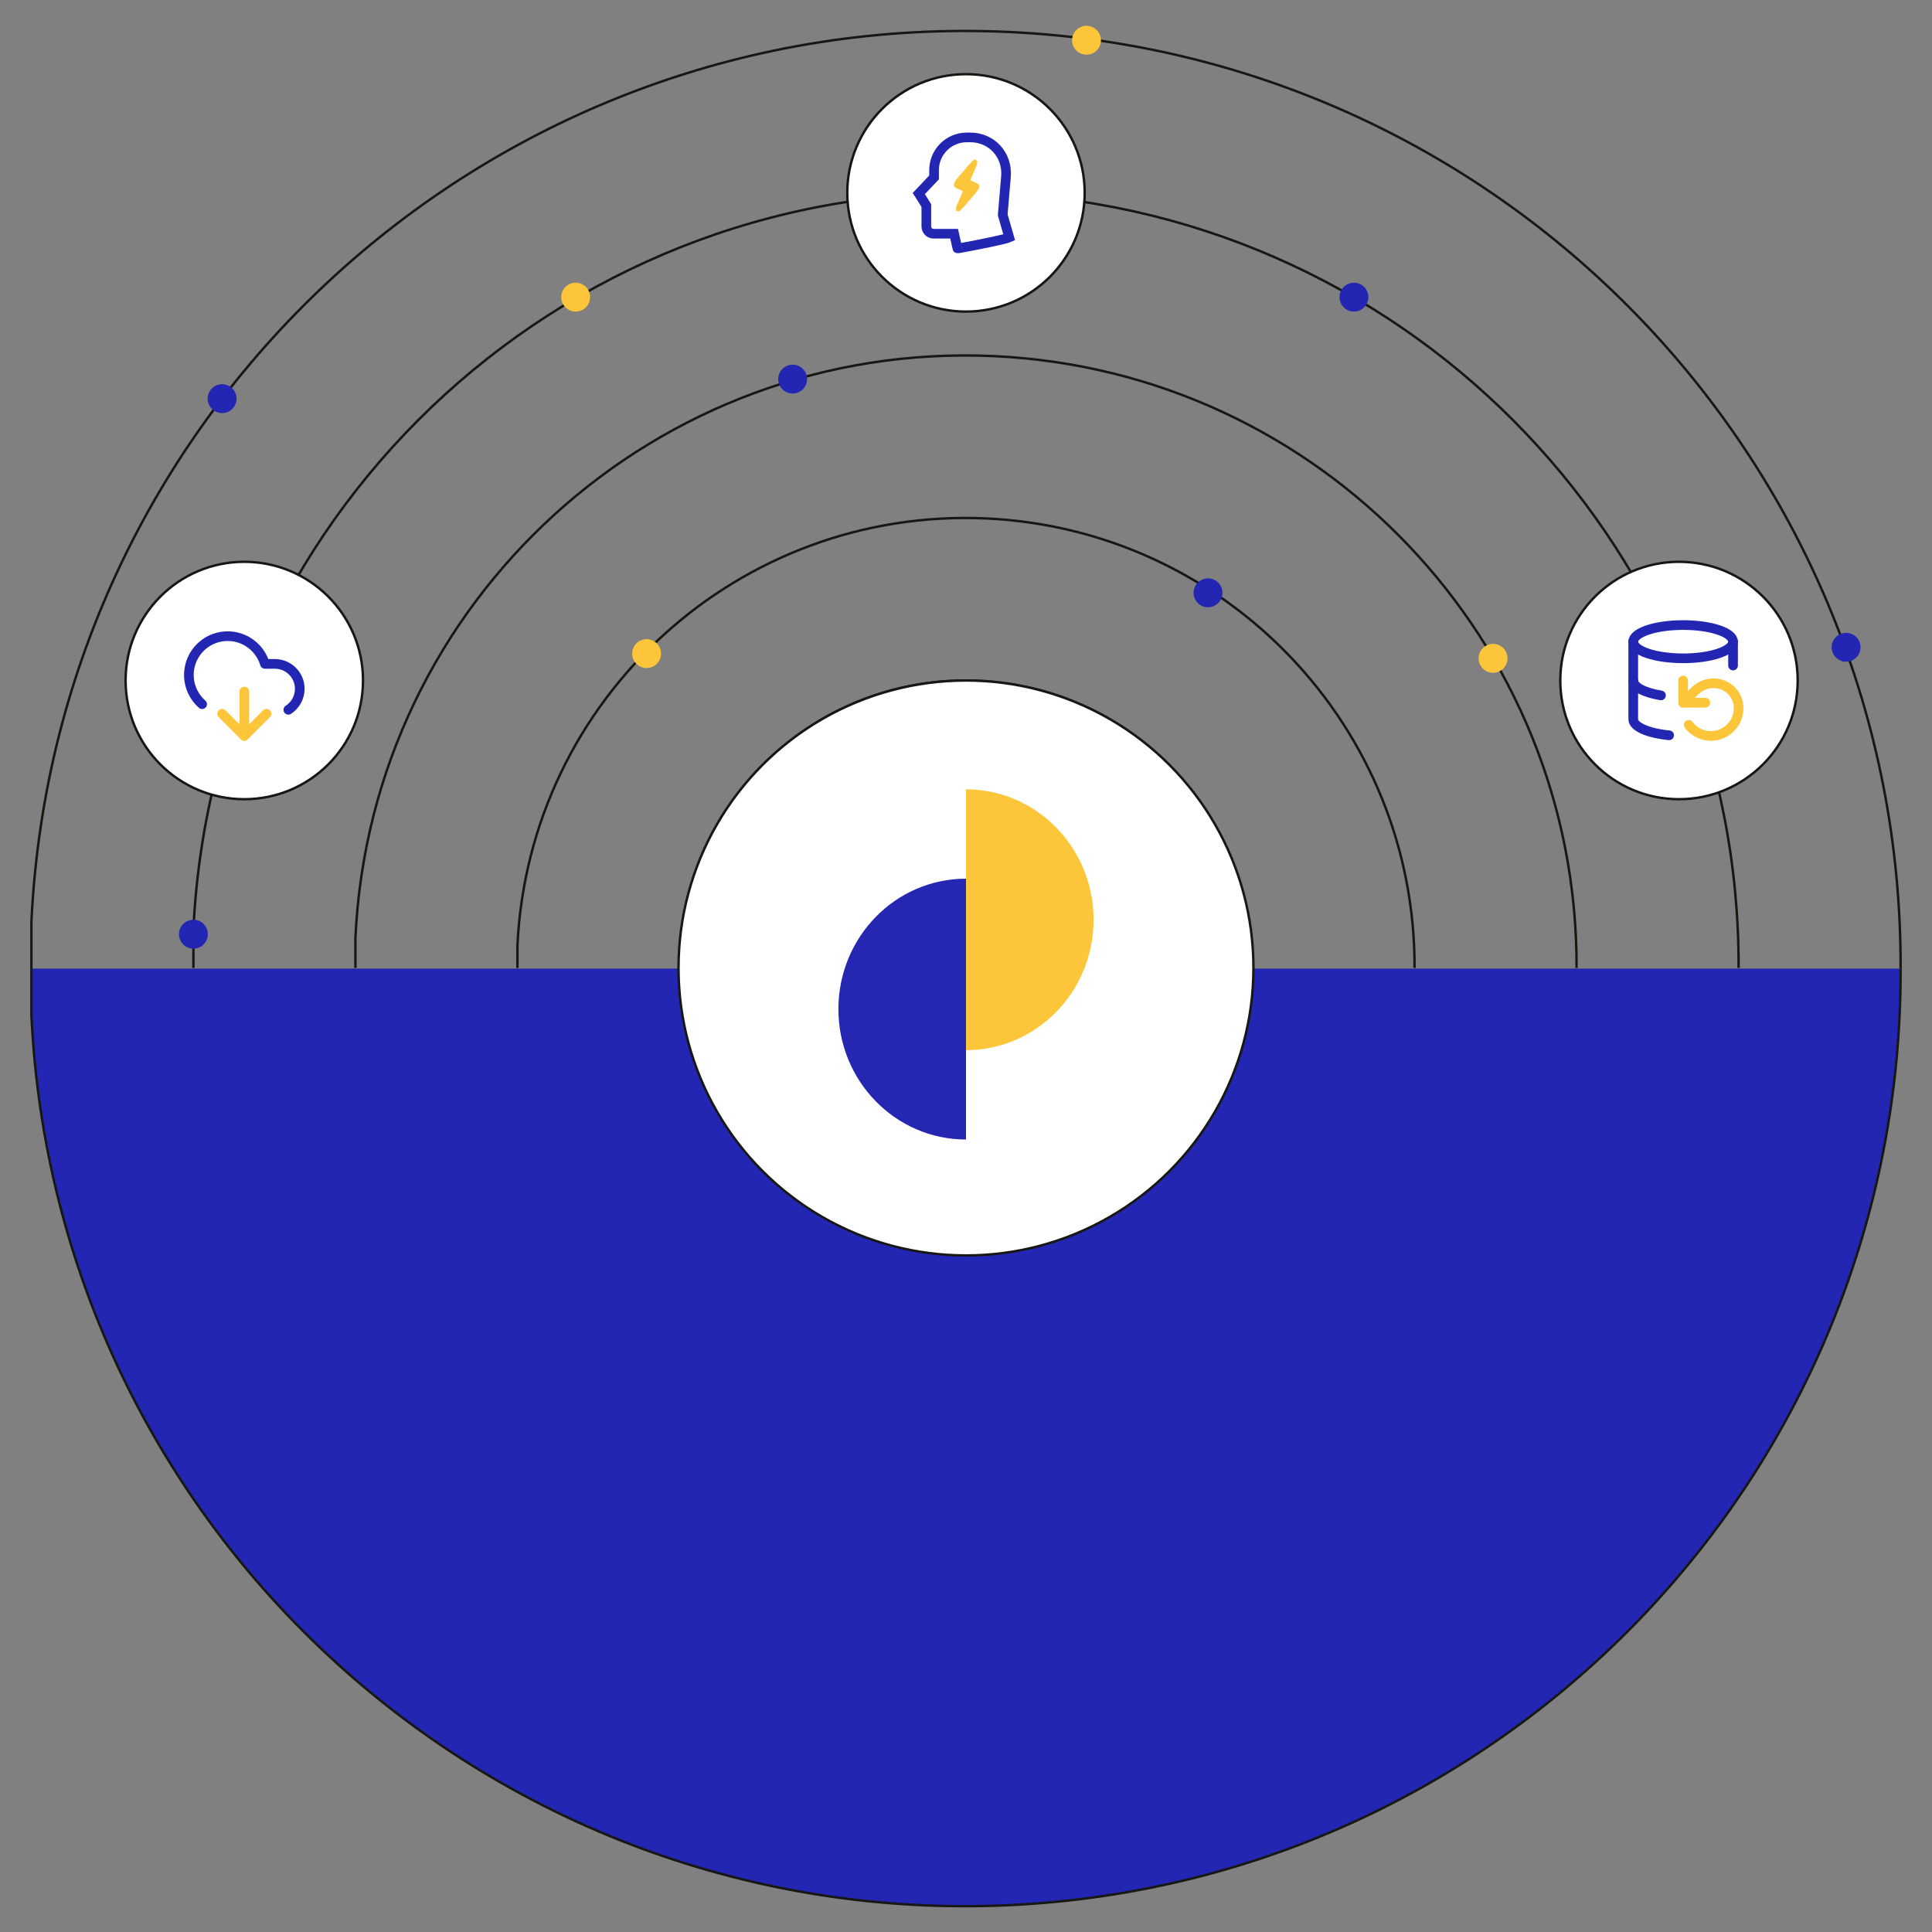 <?xml version="1.0" encoding="UTF-8"?>
<svg id="Layer_1" xmlns="http://www.w3.org/2000/svg" width="1200" height="1200" viewBox="0 0 1200 1200">
  <rect x="0" y="0" width="1200" height="1200" fill="#808080" stroke="none"/>
  <g>
    <path d="M1180.5,601.6c1.01-310.81-243.28-567.22-553.81-581.74C306.37,5.01,34.37,252.62,19.5,572.89v28.71" fill="none" stroke="#171713" stroke-width="1.5"/>
    <path d="M1180.5,601.6c1.01,310.81-243.28,567.22-553.81,581.74-320.32,14.86-592.32-232.76-607.19-553.03v-28.71" fill="#2326b3" stroke="#171713" stroke-miterlimit="10" stroke-width="1.5"/>
    <path d="M1079.87,601.23c.84-256.93-201.11-468.88-457.81-480.9-264.79-12.29-489.65,192.44-501.93,457.18v23.72" fill="none" stroke="#171713" stroke-width="1.5"/>
    <path d="M979.24,601.23c.66-203.05-158.94-370.57-361.8-380.03-209.27-9.72-386.97,152.03-396.68,361.3v18.73" fill="none" stroke="#171713" stroke-width="1.5"/>
    <path d="M878.61,601.23c.49-149.17-116.76-272.23-265.8-279.2-153.74-7.15-284.29,111.71-291.43,265.42v13.78" fill="none" stroke="#171713" stroke-width="1.5"/>
    <path d="M777.99,601.23c.31-95.29-74.59-173.89-169.8-178.36-98.21-4.54-181.61,71.38-186.17,169.57v8.79" fill="none" stroke="#171713" stroke-width="1.5"/>
  </g>
  <g>
    <circle cx="599.99" cy="601.23" r="178.55" fill="#fff" stroke="#171713" stroke-width="1.5"/>
    <g>
      <path d="M600,707.77c-43.77,0-79.25-36.27-79.25-81s35.48-81,79.25-81v162.01Z" fill="#2526b1"/>
      <path d="M679.24,571.28c0,44.74-35.48,81-79.25,81v-162.01c43.77,0,79.25,36.27,79.25,81Z" fill="#fdc63a"/>
    </g>
  </g>
  <circle cx="151.74" cy="422.67" r="73.73" fill="#fff" stroke="#171712" stroke-width="1.5"/>
  <g>
    <path d="M151.74,429.56v27.55l-13.78-13.78" fill="none" stroke="#fdc63a" stroke-linecap="round" stroke-linejoin="round" stroke-width="6"/>
    <path d="M151.74,457.11l13.78-13.78" fill="none" stroke="#fdc63a" stroke-linecap="round" stroke-linejoin="round" stroke-width="6"/>
    <path d="M125.54,437.38c-10.02-8.77-11.04-24-2.27-34.02,8.77-10.02,24-11.04,34.02-2.27,3.42,2.99,5.93,6.9,7.23,11.26h6.17c8.56,0,15.5,6.94,15.5,15.5,0,5.27-2.68,10.18-7.11,13.03" fill="none" stroke="#2326b3" stroke-linecap="round" stroke-linejoin="round" stroke-width="6"/>
  </g>
  <circle cx="1042.85" cy="422.67" r="73.73" fill="#fff" stroke="#171712" stroke-width="1.5"/>
  <circle cx="599.99" cy="119.8" r="73.73" fill="#fff" stroke="#171712" stroke-width="1.5"/>
  <g>
    <ellipse cx="1045.43" cy="398.56" rx="31" ry="10.33" fill="none" stroke="#2326b3" stroke-linecap="round" stroke-linejoin="round" stroke-width="6"/>
    <path d="M1014.44,422.67c-.01,3.93,6.66,7.52,17.22,9.26" fill="none" stroke="#2326b3" stroke-linecap="round" stroke-linejoin="round" stroke-width="6"/>
    <path d="M1076.43,413.37v-14.81" fill="none" stroke="#2326b3" stroke-linecap="round" stroke-linejoin="round" stroke-width="6"/>
    <path d="M1014.44,398.56v48.22c0,4.59,9.07,8.63,22.28,9.92" fill="none" stroke="#2326b3" stroke-linecap="round" stroke-linejoin="round" stroke-width="6"/>
    <path d="M1045.43,422.67v13.78h13.78" fill="none" stroke="#fdc63a" stroke-linecap="round" stroke-linejoin="round" stroke-width="6"/>
    <path d="M1048.88,450.22c5.71,7.61,16.5,9.15,24.11,3.44,4.34-3.25,6.89-8.36,6.89-13.78,0-8.56-6.94-15.5-15.5-15.5-4.58,0-8.75,1.86-11.74,4.86l-7.2,7.2" fill="none" stroke="#fdc63a" stroke-linecap="round" stroke-linejoin="round" stroke-width="6"/>
  </g>
  <path d="M607.24,118.31h0c.32-.43.53-.85.75-1.39.11-.32.21-.75.21-1.07,0-.64-.21-1.28-.75-1.6-.43-.32-.96-.64-1.49-.85h-.32c-.53-.32-1.07-.64-1.6-.85s-1.07-.43-1.39-.64l3.95-9.28.21-.53c.11-.32.21-.75.21-1.17,0-.32,0-.64-.21-.96-.11-.21-.32-.43-.43-.53-.43-.32-1.07-.43-1.49-.11-.43.21-.75.53-1.07.85,0,0-.53.53-1.49,1.6-.96.96-1.92,2.13-3.09,3.52-1.17,1.28-2.24,2.67-3.41,3.95-.85.96-1.6,1.92-2.35,2.99-.32.43-.53.85-.75,1.39-.11.43-.21.75-.21,1.17,0,.64.21,1.17.75,1.6.53.32.96.64,1.49.96h.32c.53.32,1.07.53,1.6.75s1.07.43,1.39.64l-3.95,9.28c0,.21,0,.43-.21.53-.11.32-.21.75-.21,1.07s0,.64.21.96c.11.21.32.32.43.43.43.32,1.07.43,1.49.11.43-.21.75-.53,1.07-.85,0,0,.53-.53,1.49-1.6.96-.96,1.92-2.13,3.09-3.52,1.17-1.28,2.24-2.67,3.41-3.95.85-.96,1.6-2.03,2.35-2.99" fill="#fdc63a"/>
  <path d="M580.16,105.72c0-11.2,8.96-20.26,20.15-20.37h2.35c13.33,0,23.24,10.88,22.18,24.31l-2.03,23.78,4.05,14.07c-2.03.96-16.1,3.95-31.35,6.72h-.85c0,.11-2.03-9.06-2.03-9.06h-12.79c-2.45,0-4.48-2.03-4.48-4.48h0v-13.01l-4.69-7.46,9.49-10.02v-4.58h0v.11Z" fill="none" stroke="#2326b3" stroke-miterlimit="10" stroke-width="6"/>
  <circle cx="137.96" cy="247.6" r="8.97" fill="#2326b3"/>
  <circle cx="492.33" cy="235.47" r="8.97" fill="#2326b3"/>
  <circle cx="120.13" cy="580.25" r="8.97" fill="#2326b3"/>
  <circle cx="750.31" cy="368.21" r="8.97" fill="#2326b3"/>
  <circle cx="1146.63" cy="402.04" r="8.97" fill="#2326b3"/>
  <circle cx="840.96" cy="184.56" r="8.97" fill="#2326b3"/>
  <circle cx="357.55" cy="184.56" r="8.97" fill="#fdc63a"/>
  <circle cx="674.85" cy="24.99" r="8.97" fill="#fdc63a"/>
  <circle cx="401.62" cy="405.97" r="8.97" fill="#fdc63a"/>
  <circle cx="927.36" cy="408.9" r="8.97" fill="#fdc63a"/>
</svg>